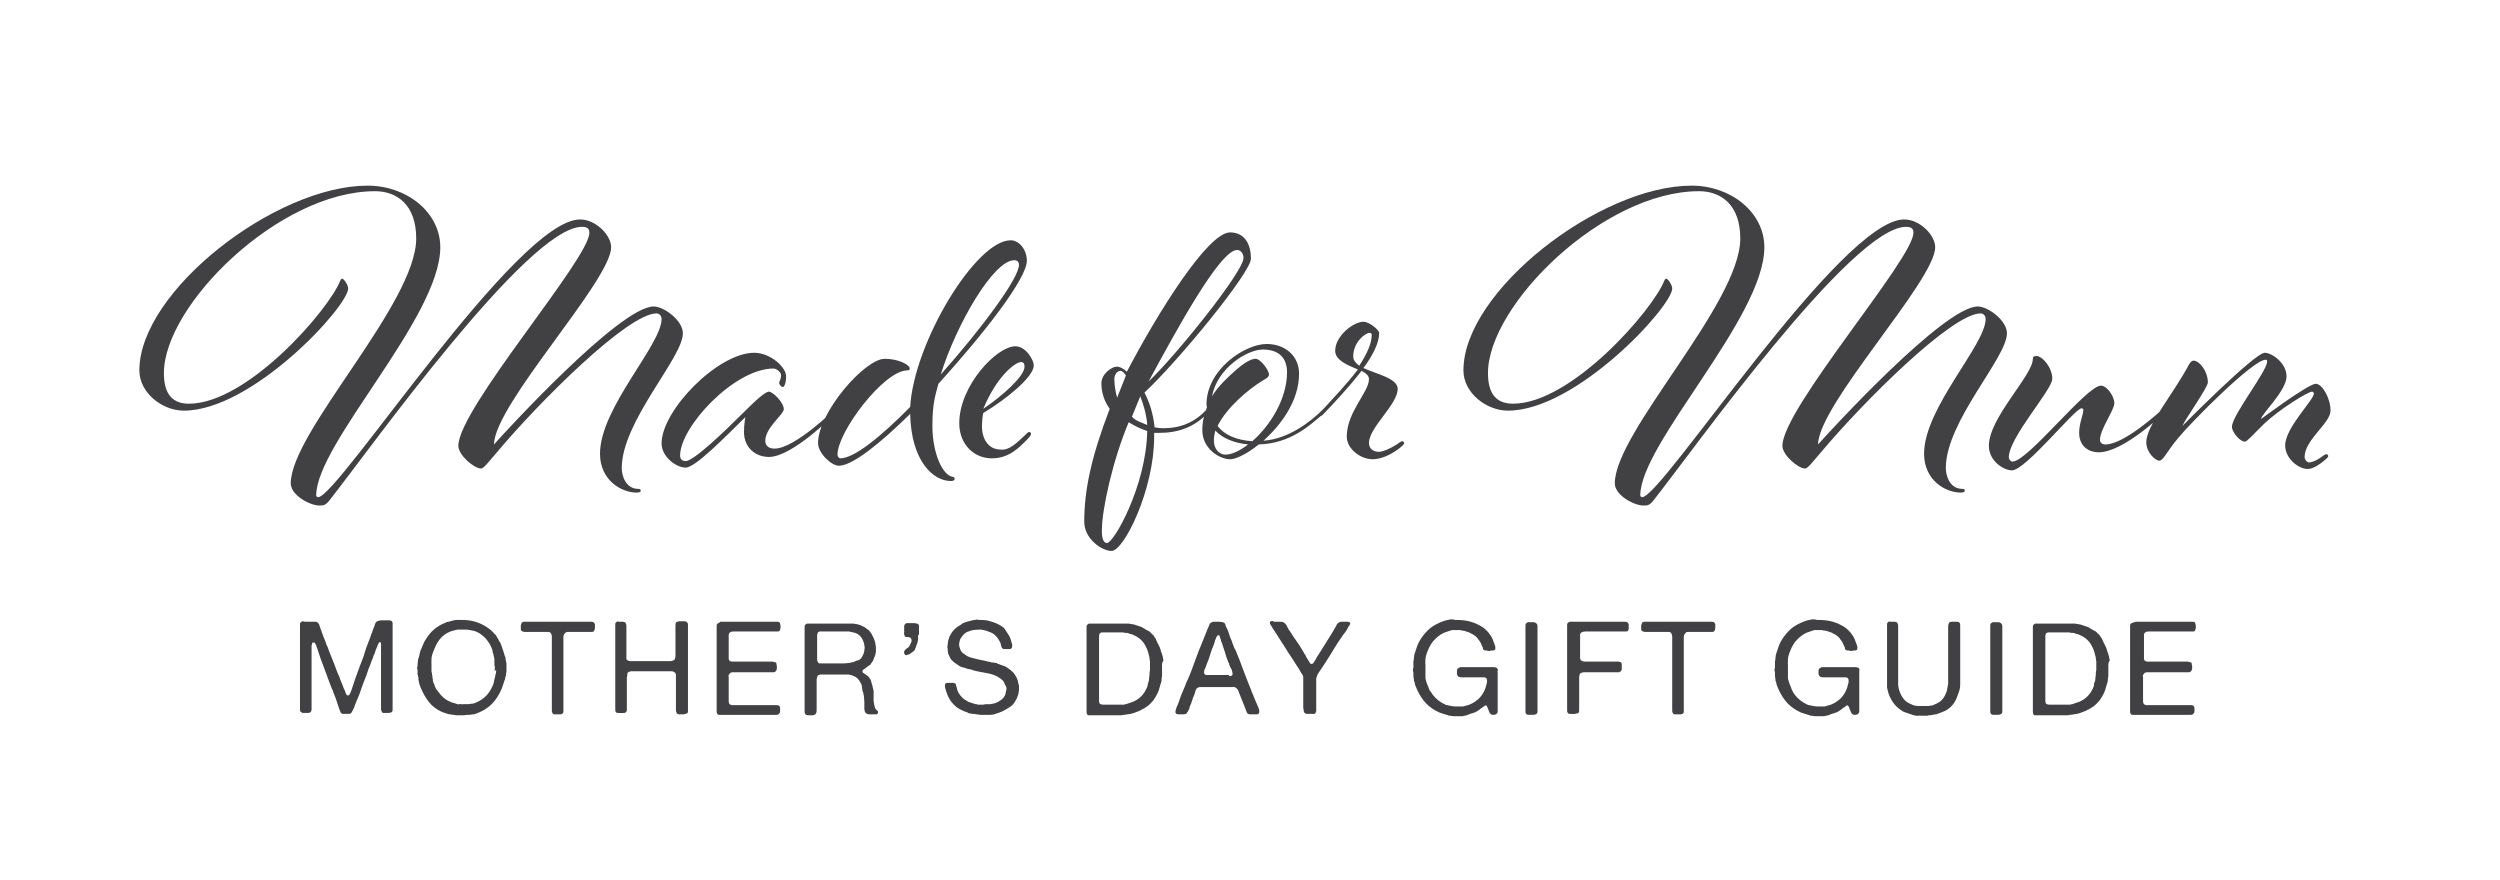 <svg enable-background="new 0 0 540 190" viewBox="0 0 540 190" xmlns="http://www.w3.org/2000/svg"><path d="m0 0h540v190h-540z" fill="none"/><g fill="#414042"><path d="m141.2 66.2c2.2 0 6.3 3 6.3 5.8 0 5.3-13.2 19-13.2 29.1 0 1.6.8 4.5 3.6 4.5.3 0 .5.1.5.4s-.4.4-.9.4c-3.2 0-7.9-2.6-7.9-8.4 0-9.9 13.3-23.5 13.3-29.1 0-.6-.4-1.2-1.1-1.2-6.2 0-25.4 19.2-34.3 29.8-2 2.3-3 3.7-3.6 3.7-1.5 0-4.9-2.9-4.9-4.9 0-8 28.3-40.4 28.3-46 0-.8-.3-1.3-1.6-1.3-11.7 0-46 48.3-54.4 58.9-.9 1.2-1.3 1.3-2.3 1.3-2 0-6.2-2.2-6.2-4.8 0-11.1 27.1-38.8 27.1-52.9 0-7.2-4.1-10.2-8.9-10.2-20.7 0-45.6 24.6-45.6 39.3 0 3.8 1.3 6.6 5.4 6.6 12.6 0 30.2-20.2 32.7-26.6.1-.2.2-.4.4-.4.4 0 1.3 1.4 1.3 2.1 0 3.9-20.7 26.4-35.5 26.4-4.6 0-9.6-3.8-9.6-8.7 0-17.1 29.4-39.9 49.3-39.9 8.5 0 15.7 5.8 15.7 13.3 0 15.2-26.8 42.4-26.8 53.6 0 .2.2.4.4.4 4.3 0 42.9-60 56.6-60 3.4 0 6.7 3.4 6.7 6 0 7.2-25.2 33.9-25.3 42.6 2.4-2.7 27.2-29.8 34.5-29.8zm24.9 32.5c-2.9 0-5.4-2-5.4-5.4 0-1.7.3-3.2.3-3.2-4.5 4.4-10.8 10.9-12.9 10.9s-5.2-2.4-5.2-5.2c0-7.2 12.2-19.6 20-19.6 3.5 0 6.9 3.1 6.9 5.1 0 1.4-.4 2.3-.7 2.3s-.8-.5-.8-.9.4-.6.4-1.7c0-.6-1-1.4-1.6-1.4-8.5 0-20.2 12.6-20.2 18.8 0 .7.4 1.2 1.2 1.2 1.7 0 8.2-6.2 12.5-10.5 2.7-2.7 4.7-4.5 5.5-4.5s3.2 2.3 3.2 3.8c0 1.1-4 4-4 6.8 0 1.2.9 1.7 2 1.7 4.4 0 13-8.5 13-8.5.2-.2.4-.4.5-.4.3 0 .4.3.4.4 0 .2-.6.8-.9 1.1 0-.1-9.1 9.2-14.2 9.2zm39.7 4.3c.2 0 .4.2.4.4 0 .4-.4.5-.8.5-3.9 0-8.6-4.4-8.8-14.5-6.5 6.4-12.5 11.2-15.4 11.2-1.6 0-4.5-2.7-4.5-4.9 0-6.6 10.1-18.2 14.4-18.2 3 0 5.4 1.3 5.4 2.1 0 .3-.2.4-.5.4-5.1 0-15.1 13.3-15.1 18.2 0 .5.4.8.6.8 3 0 8.8-4.7 15.1-11.1.8-13.9 14.2-36 21.7-36 1.9 0 3.5 2.1 3.5 4.4 0 3.9-9.3 15.8-19.1 26.6-.6 2.3-1.3 4-1.3 9.1 0 5.9 2.2 10.7 4.4 11zm13.3-46.8c-4.5 0-12.5 13.8-15.9 24.7 8.9-10 16.9-20.8 16.9-23.7 0-.5-.3-1-1-1zm2.3 37.8c.4-.4.7-.7.9-.7s.4.2.4.4c0 .3-.3.7-.9 1.3-1.8 1.8-3.9 4-7.6 4s-7-2.9-7-7.6c0-8.1 8.1-16.6 12.1-16.6 2.4 0 4 3.1 4 4.1 0 2.5-5.9 7.3-10.9 10.3-.2.5-.3 2.2-.3 2.8 0 3.1 1.6 5.1 4 5.1 1.9.3 3.8-1.7 5.3-3.1zm-.1-14.8c0-.7-.3-1-.7-1-1.5 0-5.5 3.5-8.2 10.1 4-2.7 8.9-7 8.9-9.1zm44.4-29c3.2 0 4.5 2.6 4.5 5.7 0 2.9-15.4 21.8-23 28.9 1.1 2.1 1.9 4.6 2.2 7.5.5.1 1.2.2 1.8.2 3.9 0 6.9-1.3 9.5-4.1 0 0 .4-.4.4-.4.3 0 .4.3.4.4 0 .2-.6.8-.9 1.1-2.7 2.7-6 4-10.2 4h-1.1v.9c0 11.3-6.5 24.6-9.2 24.6-2.1 0-5.9-2.6-5.9-6.3 0-6.6 1.4-13.7 5.5-24.4-1.1-1.5-1.8-3.4-1.8-5.5 0-2 2.2-3.6 3.3-3.6.7 0 1.5.4 2.2 1.1 6.7-12.8 17.5-30.1 22.3-30.1zm-27.7 64.5c0 1.9.5 2.6 1.1 2.6 1.5 0 8.5-12.4 8.7-24.2-1.3-.4-2.9-1.2-4-1.9-3.4 8.1-5.8 18.7-5.8 23.5zm5.2-33.6c-.4-.6-.8-1-1.2-1-.6 0-1.3.7-1.3 1.8 0 1.3.3 3 .6 4zm1.3 8.9c.7.9 2.2 1.3 3.3 1.8-.1-2.1-.9-4.7-1.5-6.2zm24.1-34.3c0-.8-.5-1.7-1.4-1.7-3.7 0-13.2 17.5-19.1 28.4 5.9-5.6 20.5-23.7 20.5-26.7zm3.3 40.3c-2.6 2.1-5 3.2-6.2 3.2-2.2 0-6-2.2-6-6.3 0-1.8.4-3.4 1-4.9 0-.2-.1-.4-.1-.6 0-7.6 8.3-13.1 13-13.1 4 0 7 2.6 7 6.4 0 5.9-3.9 11.1-7.7 14.5 5.4-.4 10.1-4 12.9-6.8 0 0 .3-.4.5-.4s.4.3.4.4c0 .2-.7.8-1 1.1-2.7 2.3-6.9 6.3-13.8 6.5zm-.7-18.5c1.1 0 2.9 2.5 2.9 3.4 0 .5-.6.9-1.2 1.2-3.3 2-7.9 5.9-9.9 9.9 1.5 2 4.2 3.1 7.5 3.3 3.8-3.3 7.5-9.1 7.5-14.9 0-3-1.7-4.9-5.2-4.9s-9.9 4.1-11 10.1c1.4-2.3 3.4-4.1 5.3-5.8 1.4-1.2 3-2.3 4.1-2.3zm-9 17.7c0 1.6 1 3 2.5 3 1.3 0 3.1-.8 4.9-2.2-3-.3-5.5-1.3-7.1-3-.2.8-.3 1.5-.3 2.2zm39.5.8c.5-.4 1-.7 1.2-.7s.4.2.4.4c0 .3-.5.7-1 1.1-1.9 1.5-4.1 2.4-5.8 2.4-2.7 0-5.6-2.3-5.6-4.9 0-5.3 4.8-9.6 4.8-12.4 0-.8-.7-1.3-1.6-1.8-2.7 3.5-6 7-8.2 9.3-.2.2-.4.4-.4.4-.2 0-.4-.2-.4-.4s.4-.6.8-1.1c1.9-2.1 5-5.3 7.4-8.5-2.2-.9-4.9-2-4.9-4 0-3.3 4-6.3 6.1-6.3 1.3 0 3.4 1.8 3.4 2.4 0 2.2-1.4 4.9-3.4 7.6 2.8 1.3 7.4 2.2 7.4 4.5 0 3.4-6.2 8.3-6.2 11.7 0 1.1.8 1.9 2.2 1.9 1-.1 2.2-.6 3.8-1.6zm-5.9-24.1c-.8 0-3.5 1.9-3.5 5.1 0 .8.5 1.4 1.3 2 1.5-2.3 2.7-4.7 2.7-6.7 0-.2-.2-.4-.5-.4zm131.4-5.7c2.2 0 6.3 3 6.3 5.8 0 5.3-13.2 19-13.2 29.1 0 1.6.8 4.5 3.6 4.5.3 0 .5.1.5.4s-.4.4-.9.4c-3.2 0-7.9-2.6-7.9-8.4 0-9.9 13.3-23.5 13.3-29.1 0-.6-.4-1.2-1.1-1.2-6.2 0-25.4 19.2-34.3 29.8-2 2.3-3 3.7-3.6 3.7-1.5 0-4.9-2.9-4.9-4.9 0-8 28.3-40.4 28.3-46 0-.8-.3-1.3-1.6-1.3-11.7 0-46 48.3-54.4 58.9-.9 1.2-1.3 1.3-2.3 1.3-2 0-6.2-2.2-6.2-4.8 0-11.1 27.1-38.8 27.1-52.9 0-7.2-4.1-10.2-8.9-10.2-20.7 0-45.6 24.6-45.6 39.3 0 3.8 1.3 6.6 5.4 6.6 12.6 0 30.2-20.2 32.7-26.6.1-.2.2-.4.4-.4.4 0 1.3 1.4 1.3 2.1 0 3.9-20.7 26.4-35.5 26.4-4.6 0-9.6-3.8-9.6-8.7 0-17.1 29.4-39.9 49.3-39.9 8.5 0 15.7 5.8 15.7 13.3 0 15.2-26.8 42.4-26.8 53.6 0 .2.2.4.4.4 4.3 0 42.9-60 56.6-60 3.4 0 6.7 3.4 6.7 6 0 7.2-25.2 33.9-25.3 42.6 2.4-2.7 27.2-29.8 34.5-29.8zm16.1 15.6c0 2.4-9.4 12.7-9.4 17 0 .4.4.9.8.9 3.3 0 16-16.4 19.1-16.4 1.3 0 2.9 2.3 2.9 3.8s-3.1 5.6-3.1 7.9c0 .6.4 1 1.2 1 4.2 0 12.4-7.7 12.4-7.7s.4-.4.6-.4.4.3.4.4c0 .2-.7.8-1 1.1 0 0-8.5 8.3-13.9 8.3-2 0-4.2-1.2-4.2-4.2 0-2.2.9-3.8.9-5 0-.1-.1-.3-.4-.3-1.4 0-12.1 13.4-15 13.4-1.8 0-5-2-5-5.3 0-6.1 9.5-15.2 9.5-18.8 0-.4.2-.6.7-.6 1.3-.1 3.5 2.5 3.5 4.9zm58 17c.5-.4 1-.7 1.2-.7s.4.2.4.4c0 .3-.5.7-1 1.1-.6.5-2.2 1.7-3.4 1.7-2.1 0-4.9-2.3-4.9-5.1 0-3.8 6.2-9.8 6.2-11.2 0-.2-.2-.4-.4-.4-.9 0-7 3.8-10.2 6.8-2.2 2.1-3.8 4-4.3 4-1.1 0-2.8-2.1-2.8-3.2 0-2.5 7.6-12 7.6-14.1 0-.3-.1-.4-.3-.4-2.8 0-16.3 13.7-18.9 16.9-2.6 3.1-3.2 4.9-4.1 4.9-.8 0-2.8-1.7-2.8-4 0-3.6 5.8-10.3 9.3-16.9.3-.4.5-.7.9-.7 1.3 0 3.1 2.3 3.1 4.7 0 1.1-5 8.1-5.5 9.4 0 0 15.6-15.8 17.8-15.8 1.5 0 4.7 2.2 4.7 5.1 0 3.1-5.5 8.2-5.5 9.2 0 0 10.2-7.6 11.8-7.6 1.4 0 3.2 3.1 3.2 5.8s-5.6 6.3-5.6 10c0 .6.5 1.2 1.1 1.2 1-.2 1.7-.6 2.4-1.1z"/><path d="m65.9 134.3h1.7.5s.3 0 .4.1c.2.1.3.3.4.4.1.2.1.4.2.6.1.4.3.7.4 1.1s.3.7.4 1.1c.1.3.3.7.4 1s.2.7.4 1c.1.3.2.5.3.8s.2.6.3.8c.3.8.7 1.7 1 2.5s.6 1.7 1 2.5c0 .1.1.2.1.3s.1.2.1.3c.2.4.3.8.5 1.2.1.4.3.8.5 1.2.1.2.1.4.2.6s.2.4.4.4h.2s.1-.1.1-.1c.1-.1.2-.2.2-.3s.1-.2.2-.4c.1-.4.3-.8.4-1.2s.3-.8.4-1.2c0-.1.1-.2.1-.3s.1-.2.1-.3c.1-.4.3-.7.4-1.1s.3-.7.4-1.1c.4-1.1.9-2.2 1.2-3.3s.8-2.2 1.2-3.3c.1-.4.3-.8.4-1.1.1-.4.3-.8.4-1.1.1-.1.1-.3.2-.6.1-.2.2-.4.3-.5s.3-.1.4-.2c.2 0 .4-.1.6-.1h.7.6.5s.3 0 .4.1c.2.1.3.3.3.5v.8 3.1 11.7 2.4.6c0 .2 0 .4-.1.5s-.1.2-.3.2c-.1 0-.2.1-.4.1h-.4c-.2 0-.5 0-.7 0s-.4-.1-.4-.2-.1-.1-.1-.2 0-.1-.1-.2v-.3c0-.1 0-.2 0-.4 0-.1 0-.3 0-.4v-1.6-8.3c0-.5 0-.9 0-1.4s0-.9 0-1.4c0-.2 0-.4 0-.6s-.1-.3-.3-.3c-.1 0-.2.2-.3.4s-.2.4-.2.5c-.1.3-.3.6-.4 1s-.2.6-.4 1c0 .1-.1.2-.1.3s0 .2-.1.3c-.1.3-.3.7-.4 1s-.2.7-.4 1c-.1.3-.2.6-.3.9s-.2.6-.3.9c-.4.9-.7 1.8-1 2.6-.3.9-.6 1.8-1 2.6-.1.3-.3.7-.4 1s-.2.7-.4 1c-.1.2-.2.4-.3.6s-.2.3-.5.4h-.1s-.1 0-.2 0-.1 0-.2 0-.1 0-.2 0c-.2 0-.4 0-.6 0s-.3 0-.4-.1-.3-.2-.3-.4c-.1-.2-.1-.4-.2-.5-.1-.4-.3-.8-.4-1.2s-.3-.8-.4-1.2c-.1-.3-.3-.7-.4-1s-.2-.7-.4-1c-.4-1-.8-2.1-1.2-3.2s-.8-2.1-1.2-3.2c-.1-.4-.3-.8-.4-1.2s-.3-.8-.4-1.2c-.1-.2-.2-.4-.2-.6-.1-.2-.2-.4-.3-.5 0 0 0-.1-.1-.1 0 0 0 0-.1 0h-.1s0 0-.1 0c0 0 0 0-.1 0 0 .1-.1.2-.1.3s0 .2-.1.3v.3.4s0 .3 0 .4v1.5 8.5 2.2.6c0 .2-.1.4-.2.5s-.3.2-.5.2-.5 0-.7 0c-.1 0-.2 0-.4 0s-.2 0-.3-.1c-.2-.1-.4-.2-.4-.5 0-.2 0-.5 0-.8v-3.2-11.2-2.6c0-.2 0-.4 0-.6s0-.4.1-.5.2-.2.4-.3h.1c.5.1.5.1.5.1z"/><path d="m109.4 143.9v.4.4.3c0 .2-.1.4-.1.6s0 .4-.1.5c0 .1-.1.3-.1.4s0 .3-.1.4c-.1.3-.2.6-.3.9s-.2.6-.3.9c-.6 1.4-1.3 2.5-2.2 3.4s-2.1 1.6-3.5 2.1c-.2.1-.4.1-.6.1s-.4.1-.6.1c-.1 0-.2 0-.3 0s-.1 0-.2 0l-.9.1c-.1 0-.2 0-.4 0s-.3 0-.4 0-.2 0-.3 0-.2 0-.2 0h-.3c-.1 0-.3-.1-.4-.1s-.2 0-.4 0c-.2-.1-.4-.1-.5-.1-.2 0-.4-.1-.5-.1-.2-.1-.4-.1-.6-.2s-.4-.1-.6-.2c-1.1-.5-2.1-1.2-2.8-2.1s-1.3-1.9-1.8-3.1c-.1-.3-.2-.5-.3-.8s-.1-.6-.2-.9c0-.1-.1-.1 0-.2 0-.1 0-.1 0-.2s-.1-.3-.1-.4 0-.3-.1-.4c0-.1-.1-.1 0-.2 0-.1 0-.1 0-.2v-.6c0-.1-.1-.2-.1-.4s0-.3.1-.4v-.4l.1-1c0-.1.1-.2.1-.3s0-.2.1-.3c.1-.3.1-.6.2-.9s.1-.6.3-.8c.1-.4.3-.7.4-1s.3-.7.5-1c.5-.8 1.1-1.6 1.8-2.2s1.5-1.1 2.5-1.5c.2-.1.4-.2.7-.2.2-.1.5-.1.7-.2.1 0 .2-.1.4-.1.1 0 .2 0 .4-.1h.4.4.1s.1 0 .1 0c1.3 0 2.3.1 3.3.4.9.3 1.8.7 2.5 1.2.3.2.6.4.8.6s.5.4.7.7c.1.1.1.2.2.2s.1.1.2.2c.1.2.2.3.3.5s.2.3.3.5c0 .1.1.2.1.2 0 .1.1.1.1.2.1.1.1.2.2.3.1.3.3.7.4 1.1 0 .1.1.2.1.3s.1.2.1.3c.1.2.1.4.2.6 0 .2.1.4.2.6 0 .1.1.2.1.3v.3c0 .1.1.3.1.4s0 .3.1.4v.2.3c-.1 0 0 .1 0 .2zm-2.6.9c0-.1.1-.3.1-.5s0-.4-.1-.5v-.2c0-.1 0-.2 0-.3s0-.2 0-.3-.1-.2 0-.3c0-.1 0-.2 0-.3 0-.2-.1-.3-.1-.5s-.1-.3-.1-.5c-.1-.3-.2-.5-.2-.7s-.1-.5-.2-.7c-.3-.8-.8-1.5-1.3-2.1-.6-.6-1.2-1.1-1.9-1.4-.4-.2-.9-.3-1.5-.4-.3-.1-.6-.1-.9-.1s-.6 0-1 0c-.1 0-.3 0-.4 0s-.3 0-.4 0c-.3.1-.5.1-.8.2s-.5.1-.7.2c-1 .4-1.8 1-2.4 1.8s-1 1.7-1.4 2.8c-.1.2-.1.4-.2.6 0 .2-.1.4-.1.7v.3s0 .2 0 .3-.1.2 0 .2v.2.3.5s0 .4 0 .5v.2.2c0 .1.1.3.1.5s0 .3.1.5v.2.2c.1.2.1.4.1.6s.1.4.2.6.2.4.2.6l.3.6c.1.2.2.3.3.4s.2.3.3.4c.6.8 1.3 1.5 2.3 1.9.3.1.5.3.8.3l.9.3c.1 0 .3.1.4 0s.2 0 .4 0c.1 0 .2.1.4 0h.4.3.3.3c.3-.1.5-.1.7-.1s.5-.1.7-.2c1-.4 1.7-.9 2.3-1.5s1.1-1.4 1.5-2.4c.1-.2.2-.5.2-.8.1-.3.1-.5.2-.8 0-.1.1-.2.1-.4 0-.1 0-.2.1-.4l.1-.9v.2z"/><path d="m113.3 134.3h11.7 2.1.6s.3 0 .5.1c.1.1.2.2.3.4v.6.3c0 .2-.1.3-.1.4s-.1.2-.2.3-.4.1-.6.1c-.3 0-.5 0-.8 0h-3.2c-.2 0-.4 0-.6 0s-.4 0-.5 0-.3.1-.4.2-.2.2-.3.4-.1.4-.1.6v.7 2.7 8.8 3 .8c0 .2-.1.4-.3.5-.1 0-.2.1-.3.1s-.3 0-.4 0c-.2 0-.5 0-.8 0s-.5-.1-.5-.2c-.1-.1-.2-.3-.2-.5s0-.4 0-.7v-2.5-9.2-2.8c0-.2 0-.4 0-.7s0-.5-.1-.7c-.1-.3-.3-.5-.6-.5s-.7 0-1 0h-3.1c-.2 0-.5 0-.8 0s-.5 0-.7-.1c-.1 0-.1-.1-.2-.1s-.1-.1-.1-.1c-.1-.1-.1-.2-.1-.4s0-.3 0-.5 0-.3.1-.5c0-.1.1-.3.1-.3 0-.1.1-.1.2-.1s.1-.1.2-.1h.1z"/><path d="m133.5 134.3h.9c.4 0 .6.1.7.2.1.2.2.4.2.7v.9 4.1 1.1.3s0 .2 0 .3v.2.2c0 .1 0 .1.1.2s.2.2.3.2.2.1.4.1h.8 1.6 4.9.6.7c.2 0 .4 0 .6-.1s.3-.1.4-.2c.1-.2.2-.5.2-.9s0-.8 0-1v-4.4c0-.3 0-.6 0-1s0-.6.2-.8c0-.1.1-.1.2-.1s.2 0 .3-.1h.1.3.3.6c.2 0 .4.1.5.2s.2.3.2.5v.7 3.1 11.6 2.7.7c0 .2-.1.4-.3.4-.1.1-.1.1-.2.1s-.2 0-.3.1c-.1 0-.2 0-.2 0s-.2 0-.2 0c-.2 0-.5 0-.7 0s-.4-.1-.5-.2c-.1-.2-.2-.5-.2-.9s0-.7 0-1.1v-4.7c0-.1 0-.3 0-.5s0-.4 0-.6 0-.4 0-.5c0-.2-.1-.3-.1-.4-.1-.1-.2-.2-.4-.3-.1 0-.2-.1-.3-.1s-.3 0-.4 0h-1.2-7.3c-.1 0-.3.1-.4.1s-.2.1-.3.2-.1.2-.1.4 0 .4-.1.6v.6.5 4.4 1.2.4c0 .1 0 .2-.1.3-.1.2-.3.3-.5.3-.3 0-.5 0-.8 0-.2 0-.4 0-.5 0-.2 0-.3-.1-.4-.1-.1-.1-.2-.3-.2-.5 0-.3 0-.5 0-.8v-3.2-11.2-2.6c0-.2 0-.4 0-.6s0-.4.1-.5.2-.2.4-.3h.1c-.1.1-.1.1 0 .1z"/><path d="m155.6 134.3h9.2 2.4.6c.2 0 .4 0 .5.1.1 0 .1.1.1.1 0 .1.1.1.1.2s.1.3.1.6 0 .5-.1.7c-.1.3-.2.4-.5.4-.2 0-.5 0-.9 0h-2.8-4.7c-.3 0-.6 0-1 0s-.7 0-.9.2c-.2.1-.3.3-.3.6v.9 2.9.7.7c.1.2.2.4.3.4s.2.1.4.1h.3.2.3 1 5.5.6.6c.2 0 .4 0 .6.1.2 0 .3.1.4.1s.1.1.1.3c0 .1.1.3.1.4v.5c0 .2 0 .3-.1.4 0 .2-.1.3-.3.4 0 0-.1.1-.2.1s-.1 0-.2 0c-.1 0-.2 0-.3 0s-.2 0-.3 0h-1-5.9c-.2 0-.4 0-.7 0-.2 0-.4 0-.6 0s-.4.1-.5.2-.2.2-.3.4c0 .1-.1.2 0 .4v.4 1.6 2.7.7s.1.4.2.5.3.1.4.2h.6 1.8 5.2 1.6.4.4c.2.1.4.2.4.3s.1.1.1.3 0 .3 0 .4v.4c0 .1 0 .2-.1.3s-.2.3-.3.3c-.1.1-.3.1-.4.1-.2 0-.4 0-.5 0h-2-7.2-2c-.3 0-.5 0-.7 0s-.3-.1-.4-.3c-.1-.1-.1-.3-.1-.4 0-.2 0-.4 0-.5v-2-7.5-6.3-1.7c0-.2 0-.3 0-.5s0-.3.1-.4.2-.2.4-.3h.1c.1-.2.2-.2.2-.2z"/><path d="m189.6 153.6c.1.2.1.4-.1.6-.1.1-.2.1-.4.1-.1 0-.3 0-.4 0-.3 0-.6 0-.9 0s-.5-.1-.7-.2c-.1-.1-.2-.2-.3-.4 0-.2-.1-.4-.1-.6 0-.1 0-.1 0-.2s0-.1 0-.2 0-.2 0-.3 0-.1 0-.2 0-.2 0-.3 0-.2 0-.3l-.1-1.3c0-.1-.1-.3-.1-.4s0-.3-.1-.4c-.1-.3-.2-.7-.2-1s-.1-.7-.3-1c-.4-.8-.9-1.3-1.8-1.6-.2-.1-.5-.1-.8-.2-.3 0-.6 0-.9 0h-5.2c-.1 0-.2.1-.3.1s-.2.1-.3.2c-.1.2-.2.5-.2.9v1.1 4.1 1c0 .4 0 .7-.1.9 0 .1-.1.2-.2.3-.1 0-.1.1-.2.1s-.1 0-.2.1c-.1 0-.2 0-.3 0s-.2 0-.3 0c-.2 0-.4 0-.6 0s-.4-.1-.5-.2-.2-.3-.2-.5 0-.5 0-.7v-17c0-.2 0-.4 0-.6s0-.4.1-.5.2-.2.4-.3h.1.1 8.1.4s.3 0 .4 0h.3.3.4c.1 0 .3.1.5.1s.3 0 .5.1c.4.1.7.2 1 .4.3.1.6.3.8.5.5.3.8.7 1.1 1.2s.5 1 .7 1.6c0 .1.1.3.1.5s0 .3.1.5v.3.3.3.3c0 .1-.1.3-.1.4s0 .3-.1.4c-.1.3-.2.5-.3.8s-.2.5-.4.7c-.1.1-.1.2-.2.3s-.1.2-.2.3c0 0 0 0-.1 0 0 0 0 0-.1 0 0 0-.1.1-.1.1 0 .1-.1.1-.1.1-.1.1-.3.2-.4.3s-.3.2-.4.3-.2.1-.3.2-.1.2-.1.3 0 .2.1.3.2.1.3.2c.2.1.4.3.6.4s.3.3.5.5c.2.3.4.6.4.9.1.3.2.7.3 1 0 .1 0 .3.1.4 0 .1 0 .3.1.4v.4.4.3.4.4.2.2c0 .2.1.4.1.6s.1.4.1.5.1.2.1.3 0 .2.1.3zm-3.4-11.7c.1-.2.2-.4.3-.6s.1-.5.2-.7v-.3c.1-.3.1-.5 0-.9 0-.3-.1-.6-.2-.8-.3-.9-.9-1.6-1.8-1.9-.4-.1-.8-.2-1.3-.3-.5 0-1 0-1.5 0h-4.6-.1s-.1 0-.2 0c-.2.1-.4.2-.4.4-.1.2-.1.4-.1.7v.8 3.2.9c0 .3.1.5.2.7.1.1.2.2.4.2h.6 1.7 2.1c.7 0 1.3 0 1.9-.1s1.1-.2 1.6-.5c.5 0 .9-.3 1.2-.8z"/><path d="m198.3 137.4v.5.3c0 .1-.1.3-.1.4s0 .3-.1.4c-.1.4-.3.7-.4 1.1s-.4.6-.7.8c-.1.1-.3.2-.4.3s-.3.2-.5.2c-.1 0-.1 0-.2.1s-.1 0-.2 0-.3-.1-.3-.2c-.1-.1-.1-.2-.1-.4s0-.3.1-.4.2-.2.3-.3.3-.2.4-.3c.2-.1.3-.3.4-.5s.2-.4.3-.6c0-.1.1-.2.1-.3s0-.3 0-.3c-.1-.3-.2-.5-.4-.5-.2-.1-.3-.1-.5-.1s-.3 0-.5-.1c-.1 0-.1-.1-.1-.2s-.1-.2-.1-.3v-.1c0-.1-.1-.2 0-.3s0-.2 0-.3c0-.2 0-.5 0-.8s0-.5.2-.7c.1-.1.2-.2.4-.2h.1.1.6.7c.2 0 .4 0 .6.1.2 0 .3.1.4.2s.1.2.1.4v.5 1.4c-.2-.2-.2 0-.2.2z"/><path d="m211.1 133.9c1.1 0 2 0 2.8.3.8.2 1.5.5 2.2.9.1.1.2.1.3.2s.2.1.3.2c0 0 .1.1.1.1s.1.1.1.1.1.1.1.1.1.1.1.2c.1.1.1.2.2.3s.1.2.2.3.1.2.2.3c0 .1.1.2.2.3.2.3.3.6.4.9s.2.7.3 1c0 .1.1.3 0 .5 0 .2 0 .3-.1.4s-.2.2-.4.2-.4 0-.6 0c-.1 0-.2 0-.3 0s-.1 0-.2 0-.2 0-.2 0-.1 0-.2-.1c0 0-.1 0-.1-.1 0 0-.1-.1-.1-.1-.1-.2-.2-.4-.2-.6s-.1-.5-.2-.6c-.3-.7-.8-1.3-1.3-1.7-.4-.3-.9-.5-1.5-.7-.1 0-.2-.1-.3-.1s-.2 0-.3-.1h-.2c-.1 0-.3-.1-.4-.1s-.3 0-.4 0c-1 0-1.8.1-2.4.4-.4.1-.7.3-1 .6s-.5.6-.7.9c-.1.1-.1.3-.2.5 0 .2-.1.3-.1.5s-.1.3 0 .5c0 .2 0 .3.1.5.1.4.3.8.5 1s.5.4.8.6c.4.3.9.5 1.4.6s1 .3 1.6.4c.2 0 .3.1.5.1s.3.1.5.1c.3.1.5.1.8.2.3 0 .6.1.8.2h.2.2c.2 0 .3.1.5.1s.3.1.5.2c.4.1.7.3 1.1.4s.7.3 1 .5c.4.3.8.6 1.1.9s.6.8.8 1.2c.1.2.1.3.2.5s.1.3.1.5c0 .1.1.2.1.3s0 .2.1.4v.3.3.2s0 .1 0 .2-.1.3-.1.5 0 .3-.1.5c-.1.3-.2.6-.3.8s-.3.5-.4.7c-.3.5-.7.9-1.2 1.2s-1 .6-1.6.9c-.2.1-.4.1-.5.2-.2.1-.4.1-.6.2s-.4.1-.6.2c-.2 0-.4.1-.7.1-.1 0-.2 0-.3 0s-.2 0-.3 0-.2 0-.3 0-.2 0-.3 0-.2 0-.4 0-.3 0-.4 0h-.3c-.2 0-.4-.1-.6-.1s-.4 0-.5-.1c-.1 0-.1 0-.2 0s-.2 0-.3 0c-.2 0-.4-.1-.6-.1s-.4-.1-.5-.2c-.9-.3-1.7-.7-2.3-1.1-.6-.5-1.2-1.1-1.6-1.8-.1-.2-.3-.5-.4-.8s-.2-.5-.3-.8c0-.1-.1-.2-.1-.3s0-.2-.1-.3c0-.2-.1-.4-.1-.6s0-.4.1-.5.2-.2.5-.2h.6.2s.2 0 .2 0h.2.2c.1.1.2.2.3.2.1.1.1.2.1.3s0 .2.1.3c0 .1.1.3.1.4s.1.3.1.4c.3.8.8 1.4 1.4 1.9.3.2.7.4 1 .6.4.1.8.3 1.2.4.1 0 .3.1.4.1s.3 0 .4.1h.1.2.3.3.3c.1 0 .3 0 .3-.1h.2.3s.2 0 .3 0h.2.2c.1 0 .3-.1.5-.1s.3-.1.5-.1c.5-.2.9-.4 1.3-.7s.7-.6.9-1.1c.1-.1.1-.3.1-.4s.1-.3.1-.4.1-.3.1-.5 0-.4-.1-.5c0-.1-.1-.2-.1-.2s0-.1-.1-.2c-.1-.3-.3-.6-.4-.8-.2-.2-.4-.4-.7-.6-.4-.3-.8-.5-1.3-.7s-1-.3-1.5-.4-1.1-.2-1.6-.3-1.1-.2-1.6-.4c-.3-.1-.6-.2-.9-.2-.3-.1-.6-.2-.8-.3h-.1s0 0-.1 0c-.2-.1-.4-.1-.6-.2s-.4-.2-.5-.3c-.4-.3-.8-.5-1.2-.9-.4-.3-.6-.7-.8-1.2-.1-.2-.2-.3-.2-.5s-.1-.4-.1-.6c0-.1 0-.1 0-.2s0-.1 0-.2c-.1-.2-.1-.5 0-.9 0-.3.1-.6.1-.8.1-.2.1-.4.2-.6 0-.2.1-.4.2-.5.3-.6.6-1 1-1.4s.9-.7 1.4-1c0 0 .1-.1.1-.1.1 0 .1 0 .1-.1.4-.2.9-.4 1.4-.5.1 0 .3-.1.4-.1s.3-.1.4-.1.3-.1.5-.1.3 0 .5-.1h.3c-.3.1-.2.1-.2.1z"/><path d="m251 143.8v.5.5.3.2.2.3s0 .2 0 .3c-.1.3-.1.5-.1.8s-.1.6-.2.8-.1.5-.2.7-.1.5-.2.7c-.3.8-.7 1.5-1.2 2.2-.5.6-1.1 1.2-1.8 1.6-.4.2-.7.4-1.1.6s-.8.3-1.3.5c-.2.1-.4.1-.7.2-.2 0-.5.1-.7.1s-.4.1-.6.1-.4 0-.6.1h-.4c-.1 0-.1 0-.2 0s-.1 0-.2 0h-5.6c-.3 0-.5 0-.7 0s-.4-.1-.4-.3c-.1-.1-.1-.4-.1-.6 0-.3 0-.5 0-.8v-16.5c0-.2 0-.5 0-.7 0-.3 0-.5.1-.6s.2-.2.4-.3h.1.1 6.1.3.2.3s.2 0 .3 0h.3s.2 0 .3 0h.3.3c.2 0 .4.1.6.1s.4.1.6.1c.4.1.8.3 1.2.4s.7.3 1 .5.5.3.7.4c.1 0 .1.1.2.1s.1.1.2.1l.3.3.3.3c.1.1.2.2.2.2.1.1.2.2.2.3s.2.2.2.3c.1.1.2.2.2.4.1.1.1.2.2.4 0 .1.1.1.1.2s0 .1.1.2.1.3.2.4.1.3.2.4c.1.2.1.4.2.6 0 .2.1.4.2.6 0 .1.1.2.1.3s0 .2.1.3c.1.3.1.7.2 1.1-.3.3-.3.7-.3 1.1zm-2.7 1.5c0-.2.1-.4.1-.6s0-.4 0-.6c0-.1 0-.3 0-.4s0-.3 0-.4 0-.1 0-.2 0-.1 0-.2c0-.2-.1-.4-.1-.6s0-.4-.1-.6c0-.1-.1-.3-.1-.4s-.1-.3-.1-.4c-.2-.7-.5-1.3-.8-1.8-.5-.8-1.3-1.5-2.3-1.9-.2-.1-.3-.2-.5-.2s-.4-.1-.6-.2-.4-.1-.6-.1-.4 0-.6-.1h-.6c-.1 0-.1 0-.2 0s-.1 0-.2 0h-3.4-.1c-.1 0-.1 0-.1 0-.1 0-.2.1-.3.1s-.1.1-.2.2c0 .1-.1.2-.1.4v.2.3.3 12.7.3s0 .2 0 .2v.2c0 .2.1.3.1.4.1.2.4.3.8.3h1.2 1.6.4.4.3.3.3c.1 0 .2-.1.3-.1s.2 0 .4-.1.4-.1.6-.2.4-.1.6-.2c.7-.3 1.3-.7 1.8-1.2s.9-1.1 1.2-1.8c.1-.2.2-.4.2-.7.1-.2.1-.5.2-.7s.1-.4.1-.7c0-.2.1-.5.1-.7 0-.1 0-.2 0-.2s0-.3 0-.3z"/><path d="m271.8 152.8c0 .1.1.2.1.3.1.1.1.3.1.4v.4s-.1.2-.2.3c-.1 0-.2.1-.3.1s-.3 0-.4 0c-.3 0-.5 0-.8 0s-.5 0-.7-.1-.3-.3-.4-.6-.2-.5-.3-.8c-.2-.5-.4-1-.6-1.5s-.4-1-.6-1.5c-.1-.2-.1-.3-.2-.5 0-.1-.1-.3-.2-.4s-.2-.2-.3-.3-.3-.2-.4-.2-.2-.1-.3 0c-.1 0-.2 0-.4 0h-5.3c-.2 0-.4 0-.6 0s-.4 0-.6 0-.4 0-.5.1c-.2 0-.3.1-.4.2-.1.2-.3.4-.3.6-.1.2-.1.5-.2.7-.2.4-.4.9-.5 1.3s-.3.9-.5 1.3c0 .1-.1.2-.1.4s-.1.3-.2.4c-.1.2-.1.3-.2.4s-.1.2-.2.3-.4.2-.6.2c-.3 0-.5 0-.8 0-.1 0-.3 0-.4 0s-.3-.1-.4-.1c-.1-.1-.1-.1-.2-.3 0-.1 0-.2 0-.3s.1-.2.1-.4c0-.1.1-.2.1-.3.3-.6.5-1.2.7-1.8s.4-1.2.7-1.8c.2-.4.3-.8.5-1.2.1-.4.3-.8.5-1.2.6-1.3 1.1-2.7 1.6-4.1s1-2.7 1.6-4.1c.2-.5.4-1 .6-1.5s.4-1 .6-1.5c.1-.2.2-.4.3-.7s.2-.4.4-.5c.1-.1.2-.1.4-.2h.1.1 1.2c.4 0 .8.1 1 .2.1.1.3.3.3.5s.2.5.3.7c.2.4.4.9.5 1.3s.3.9.5 1.3c.1.4.3.8.4 1.1.1.4.3.8.5 1.1.6 1.4 1.1 2.7 1.6 4.1s1.1 2.8 1.6 4.1c.1.2.1.3.2.5 0 .1.1.3.2.5.2.5.4 1 .6 1.5s.5 1.1.7 1.6zm-5.9-6.8c.2-.1.3-.1.3-.3 0-.1.1-.3 0-.4 0-.2-.1-.3-.1-.5-.1-.2-.1-.3-.2-.4 0-.1-.1-.1-.1-.2s0-.1-.1-.2-.1-.3-.2-.5c0-.2-.1-.3-.2-.5-.3-.7-.5-1.4-.7-2.1s-.5-1.4-.7-2.1c-.1-.2-.2-.4-.2-.6-.1-.2-.1-.4-.2-.6 0-.1-.1-.2-.1-.3s-.1-.1-.3-.1c0 0-.1.1-.1.1s-.1 0-.1.1c-.1.1-.1.2-.2.3 0 .1-.1.2-.1.3-.1.2-.2.4-.2.6-.1.2-.1.4-.2.6-.3.7-.6 1.5-.8 2.2s-.5 1.5-.8 2.2c0 .1-.1.2-.1.3s-.1.2-.1.3c-.1.1-.1.3-.2.4s-.1.3-.1.4-.1.2 0 .3c0 .1 0 .2.1.3.1.2.3.2.6.2h.8 3 .8c.1.3.3.3.5.2z"/><path d="m275.3 134.3h1c.4 0 .7 0 .9.1.1.1.3.2.4.3s.2.2.3.4.2.4.3.6.2.4.4.6c.5.8 1 1.6 1.6 2.4s1 1.6 1.5 2.4c.2.3.4.6.5.9.2.3.4.6.5.8.1.1.2.3.2.4.1.1.2.2.3.2s.3 0 .4-.1.2-.2.2-.3c.2-.3.4-.5.5-.8.2-.3.3-.6.5-.8.5-.8 1-1.6 1.5-2.4s1-1.6 1.5-2.4c.1-.2.3-.5.4-.7s.3-.5.4-.7c.1-.1.1-.3.2-.4s.2-.2.3-.3c.2-.1.4-.2.7-.2h.9.4c.1 0 .3.1.4.1.1.1.2.2.1.4s-.1.3-.2.4c-.2.2-.3.4-.4.7-.1.2-.3.4-.4.6-.1.1-.2.3-.3.4s-.2.3-.3.4c-.7 1-1.3 1.9-1.9 2.9s-1.2 2-1.8 2.9c-.2.3-.4.6-.6.9s-.4.6-.6.9c-.1.2-.3.4-.4.6s-.2.4-.3.7c0 .1-.1.2-.1.4s0 .3 0 .4v1.1 4 .5.5.5c-.1.3-.2.6-.4.6-.1 0-.1.1-.2 0-.1 0-.1 0-.2 0s-.2 0-.2 0-.2 0-.3 0c-.2 0-.4 0-.7 0-.2 0-.4-.1-.5-.2s-.1-.2-.2-.4c0-.2 0-.4-.1-.6 0-.2 0-.4 0-.6s0-.4 0-.6v-3.7-1c0-.1 0-.2 0-.3s0-.2 0-.2v-.4c-.1-.3-.2-.6-.4-.8-.1-.2-.3-.4-.4-.7l-1.1-1.7c-.6-1-1.3-1.9-1.8-2.8-.6-.9-1.2-1.9-1.8-2.8-.2-.4-.5-.7-.7-1.1-.2-.3-.5-.7-.7-1.1-.1-.2-.2-.3-.3-.5 0-.1 0-.2 0-.3s.1-.1.2-.2.2 0 .3-.1c.3.2.4.2.5.2-.1 0-.1 0 0 0z"/><path d="m314.3 133.9c1.3 0 2.4.1 3.4.4s1.8.7 2.6 1.2c.3.2.6.5.9.8 0 0 .1.1.1.1s.1.1.1.1c.1.1.2.3.3.4s.2.3.3.4c.2.3.4.7.5 1 .1.4.3.7.4 1.1.1.2.1.4.1.6s-.1.4-.2.4c0 0-.1.1-.2.1s-.1 0-.2 0h-.2c-.1 0-.2.1-.5.1-.2 0-.4 0-.5-.1-.1 0-.1 0-.2 0s-.1 0-.2 0-.2-.1-.3-.1c-.1-.1-.2-.2-.2-.4s-.1-.3-.2-.5-.2-.5-.3-.7-.3-.4-.4-.6c0 0-.1-.1-.1-.1-.1 0-.1-.1-.1-.2-.2-.2-.3-.3-.5-.5-.1-.1-.2-.1-.3-.2s-.2-.1-.3-.2c-.3-.1-.5-.3-.8-.4s-.6-.2-.9-.3c-.2 0-.3-.1-.5-.1s-.3 0-.5-.1c-.1 0-.1 0-.2 0s-.1 0-.2 0h-.3c-.1 0-.3 0-.4 0s-.3 0-.4 0h-.1c-.1 0-.1 0-.1 0-.1 0-.2 0-.3.1-.1 0-.2 0-.4.1-.7.2-1.2.4-1.7.7-.8.5-1.4 1.1-1.9 1.7-.5.7-.9 1.5-1.2 2.4-.1.2-.1.4-.2.6 0 .2-.1.4-.1.7 0 .1-.1.2 0 .3v.3c0 .1-.1.3 0 .4v.4.3.5.4.3.2.2.4.4c0 .2.1.3.1.4s.1.3.1.4c.1.3.2.6.3.8s.2.5.3.8c.1.2.2.4.4.6.1.2.3.4.4.6.7.9 1.6 1.6 2.7 2.1.1.1.3.1.4.1s.3.1.4.1c.4.1 1 .2 1.6.2h.4s.2 0 .4 0h.3s.2 0 .3 0c.3-.1.5-.1.7-.2.2 0 .5-.1.7-.2 1.7-.7 2.9-1.9 3.5-3.7 0-.1.1-.3.1-.4s.1-.3.1-.4c.1-.2.1-.5.1-.7 0-.3-.1-.5-.3-.6-.1-.1-.4-.1-.6-.1-.3 0-.5 0-.8 0h-3.1c-.2 0-.4 0-.7 0-.2 0-.4 0-.6-.1s-.2-.2-.3-.3c0-.1-.1-.2-.1-.3s0-.3 0-.4 0-.3 0-.4.1-.2.1-.3c.1-.1.2-.2.4-.3.1 0 .2-.1.3-.1s.3 0 .4 0h1.3 4.3.6.6c.2 0 .3.1.5.1.1.1.2.2.3.3 0 .1.1.2 0 .4s0 .3 0 .4v1.5 5.2 1.3.4s0 .2-.1.3-.2.3-.3.3-.2.1-.4.1c-.3 0-.5 0-.6-.1s-.2-.1-.3-.3c-.1-.1-.1-.2-.2-.4 0-.1-.1-.3-.2-.5 0-.1-.1-.3-.2-.5s-.2-.3-.4-.2c-.1 0-.2.1-.3.2s-.2.2-.3.2c-.1.1-.3.2-.4.3s-.3.2-.4.3c-.4.3-.8.5-1.2.6s-.9.3-1.4.5c-.1 0-.3.1-.4.1s-.3 0-.4.1c-.2 0-.3 0-.3 0-.1 0-.1 0-.2 0s-.1 0-.2 0h-.3c-.1 0-.2 0-.3 0s-.2 0-.3 0h-.5c-.2 0-.4-.1-.6-.1s-.4 0-.5-.1c-.3-.1-.7-.2-1-.3s-.6-.2-.9-.3c-1.1-.5-2-1.1-2.8-1.9s-1.4-1.8-1.9-2.8c-.1-.2-.2-.5-.3-.7s-.2-.5-.3-.8c0-.1 0-.1 0-.2s0-.1-.1-.2c-.1-.2-.1-.4-.1-.6s-.1-.4-.1-.7c0-.1 0-.1 0-.2s0-.1 0-.2v-.3c0-.1-.1-.3-.1-.5 0-.3 0-.4.1-.6v-.2c0-.1 0-.2 0-.3s0-.2 0-.3 0-.2 0-.3 0-.2 0-.3c.1-.2.1-.4.1-.7 0-.2.1-.4.1-.7.2-.6.4-1.2.6-1.8s.5-1.1.8-1.6c.6-.9 1.2-1.6 2-2.3.8-.6 1.7-1.1 2.8-1.5.2-.1.4-.1.6-.2.2 0 .4-.1.6-.1.1 0 .2-.1.3-.1s.2 0 .3 0h.5c0 .1.2.1.3.1z"/><path d="m330.3 134.4h.4s.3 0 .5 0 .3 0 .4.1c.1 0 .2.1.3.2s.2.3.2.5v.7 2.7 10.8 3.3.8s0 .5-.1.6-.2.1-.3.2-.2 0-.4.1h-.5c-.3 0-.5 0-.7 0s-.4-.1-.5-.3c-.1-.1-.1-.3-.1-.5s0-.4 0-.6v-2.2-11.8-3c0-.2 0-.4 0-.7s0-.5.1-.6.2-.2.4-.3h.1z"/><path d="m339.4 134.3h8.7 2.3.6s.3 0 .5.1c.1.1.2.2.3.4v.6.3.2c-.1.3-.2.5-.5.5s-.6 0-.9 0h-2.9-4.1c-.3 0-.6 0-1 0-.3 0-.6.1-.8.2s-.3.3-.3.6v.8 2.8.6.6.2c0 .1.1.2.1.3s.1.2.2.2c.2.1.4.2.8.2h.9 5 .5.6c.2 0 .4 0 .5.1.2 0 .3.1.3.2.1.1.1.3.1.4s0 .4 0 .6v.3c0 .1 0 .2-.1.3-.1.2-.2.3-.3.3s-.1.1-.2.1-.1 0-.2 0-.2 0-.2 0c-.1 0-.2 0-.2 0h-1-4.7c-.3 0-.6 0-1.1 0-.4 0-.7.1-.9.2-.1.1-.2.2-.2.3 0 .2-.1.3-.1.5v.6.6 4.8 1c0 .4 0 .7-.2.8-.1.1-.1.1-.3.1s-.2 0-.3.1h-.5c-.3 0-.5 0-.7 0s-.4-.1-.5-.3c-.1-.1-.1-.3-.1-.5s0-.4 0-.6v-2.2-11.7-3c0-.2 0-.4 0-.7s0-.5.1-.6.2-.2.4-.3h.1z"/><path d="m355.3 134.3h11.7 2.1.6s.3 0 .5.1c.1.1.2.2.3.4v.6.3c0 .2-.1.3-.1.4s-.1.2-.2.3-.4.1-.6.1-.5 0-.8 0h-3.2c-.2 0-.4 0-.6 0s-.4 0-.5 0c-.2 0-.3.1-.4.2s-.2.2-.3.4-.1.4-.1.6v.7 2.7 8.8 3 .8c0 .2-.1.4-.3.5-.1 0-.2.1-.3.1s-.3 0-.4 0c-.2 0-.5 0-.8 0s-.5-.1-.5-.2c-.1-.1-.2-.3-.2-.5s0-.4 0-.7v-2.5-9.2-2.8c0-.2 0-.4 0-.7s0-.5-.1-.7c-.1-.3-.3-.5-.6-.5s-.7 0-1 0h-3.1c-.2 0-.5 0-.8 0s-.5 0-.7-.1c-.1 0-.1-.1-.2-.1s-.1-.1-.1-.1c-.1-.1-.1-.2-.1-.4s0-.3 0-.5 0-.3.1-.5.1-.3.1-.3c0-.1.1-.1.2-.1s.1-.1.2-.1h.1z"/><path d="m392.5 133.9c1.3 0 2.4.1 3.4.4s1.8.7 2.6 1.2c.3.2.6.5.9.8 0 0 .1.1.1.1s.1.1.1.1c.1.1.2.3.3.4s.2.3.3.4c.2.3.4.7.5 1 .1.4.3.7.4 1.1.1.2.1.4.1.6s-.1.4-.2.4c0 0-.1.1-.2.1s-.1 0-.2 0h-.2c-.1 0-.2.1-.5.1s-.4 0-.5-.1c-.1 0-.1 0-.2 0s-.1 0-.2 0-.2-.1-.3-.1c-.1-.1-.2-.2-.2-.4s-.1-.3-.2-.5-.2-.5-.3-.7-.3-.4-.4-.6c0 0-.1-.1-.1-.1s-.1-.1-.1-.2c-.2-.2-.3-.3-.5-.5-.1-.1-.2-.1-.3-.2s-.2-.1-.3-.2c-.3-.1-.5-.3-.8-.4s-.6-.2-.9-.3c-.2 0-.3-.1-.5-.1s-.3 0-.5-.1c-.1 0-.1 0-.2 0s-.1 0-.2 0h-.2c-.1 0-.3 0-.4 0s-.3 0-.4 0h-.1c-.1 0-.1 0-.1 0-.1 0-.2 0-.4.1s-.2 0-.3.1c-.7.2-1.2.4-1.7.7-.8.5-1.4 1.1-1.9 1.7-.5.7-.9 1.5-1.2 2.4-.1.2-.1.4-.2.6 0 .2-.1.4-.1.7 0 .1-.1.2 0 .3v.3c0 .1-.1.3 0 .4v.4.3.5.4.3.2.2.4.4c0 .2.1.3.1.4s.1.3.1.4c.1.3.2.6.3.8s.2.5.3.8c.1.2.2.4.3.6s.3.4.4.6c.7.9 1.6 1.6 2.7 2.1.1.1.3.1.4.1s.3.1.4.1c.4.1 1 .2 1.6.2h.4.3.3s.2 0 .3 0c.3-.1.5-.1.7-.2s.5-.1.7-.2c1.7-.7 2.9-1.9 3.5-3.7 0-.1.1-.3.1-.4s.1-.3.1-.4c.1-.2.1-.5.1-.7 0-.3-.1-.5-.3-.6-.1-.1-.4-.1-.6-.1s-.5 0-.8 0h-3.1c-.2 0-.4 0-.7 0-.2 0-.4 0-.6-.1-.1-.1-.2-.2-.3-.3 0-.1-.1-.2-.1-.3s0-.3 0-.4 0-.3 0-.4.1-.2.1-.3c.1-.1.2-.2.4-.3.1 0 .2-.1.3-.1h.4 1.3 4.3.6s.4 0 .6 0 .3.1.5.1.2.2.3.3c0 .1.1.2 0 .4v.4 1.5 5.2 1.3.4s0 .2-.1.3-.2.3-.3.3-.2.1-.4.1c-.3 0-.5 0-.6-.1s-.2-.1-.3-.3c-.1-.1-.1-.2-.2-.4 0-.1-.1-.3-.2-.5 0-.1-.1-.3-.2-.5s-.2-.3-.4-.2c-.1 0-.2.1-.3.2s-.2.2-.3.2c-.2.1-.3.2-.4.3s-.3.2-.4.3c-.4.3-.8.5-1.2.6s-.9.3-1.4.5c-.1 0-.3.1-.4.1s-.3 0-.4.1c-.1 0-.3 0-.3 0-.1 0-.1 0-.2 0s-.1 0-.2 0h-.3c-.1 0-.2 0-.3 0s-.2 0-.3 0h-.5c-.2 0-.4-.1-.6-.1s-.4 0-.5-.1c-.3-.1-.7-.2-1-.3s-.6-.2-.9-.3c-1.1-.5-2-1.1-2.8-1.9s-1.4-1.8-1.9-2.8c-.1-.2-.2-.5-.3-.7s-.2-.5-.3-.8c0-.1 0-.1 0-.2s0-.1-.1-.2c-.1-.2-.1-.4-.1-.6s-.1-.4-.1-.7c0-.1 0-.1 0-.2s0-.1 0-.2v-.3c0-.1-.1-.3-.1-.5 0-.3 0-.4.1-.6v-.2c0-.1 0-.2 0-.3s0-.2 0-.3 0-.2 0-.3 0-.2 0-.3c.1-.2.1-.4.1-.7 0-.2.1-.4.1-.7.2-.6.4-1.2.6-1.8s.5-1.1.8-1.6c.6-.9 1.2-1.6 2-2.3.8-.6 1.7-1.1 2.8-1.5.2-.1.4-.1.6-.2.2 0 .4-.1.6-.1.1 0 .2-.1.3-.1s.2 0 .3 0h.5c.1.1.3.1.4.1z"/><path d="m408.2 134.3h.9c.4 0 .6.1.7.2.1.2.2.4.2.8v1 4.2 5.2 1.9c0 .6.1 1.2.3 1.7.2.7.6 1.3 1 1.8s1 .8 1.7 1.1c.2.1.4.2.6.2s.4.1.7.1h.3.4.3.4.3.3.3c.2-.1.4-.1.6-.1s.4-.1.6-.2c.7-.3 1.3-.6 1.7-1.1.4-.4.7-1 1-1.8.1-.5.2-1 .3-1.6 0-.6 0-1.2 0-1.8v-4.6-4.8c0-.3 0-.7 0-1.1s.1-.7.2-.9c.1-.1.3-.2.5-.2s.5 0 .7 0h.3.3c.3.1.4.1.5.3.1.1.1.4.1.6v.8 3.9 5.8 2c0 .7-.1 1.3-.3 1.8-.3.9-.6 1.7-1 2.3s-1 1.2-1.7 1.6c-.3.2-.6.3-.9.4s-.7.3-1 .4c-.2.1-.3.1-.5.1s-.3.1-.5.1-.4.1-.6.1-.4 0-.6.1h-.3c-.1 0-.2 0-.4 0s-.4 0-.4 0h-.3c-.1 0-.3-.1-.4 0-.1 0-.3 0-.4 0h-.2c-.2 0-.3-.1-.4-.1s-.3 0-.4-.1c-.3-.1-.6-.2-.9-.3s-.6-.2-.9-.3c-.1-.1-.3-.1-.4-.2s-.2-.2-.4-.3c-.6-.4-1-.8-1.4-1.3s-.7-1.1-1-1.7c-.1-.3-.2-.6-.3-.9s-.1-.6-.2-.9c0-.1 0-.3 0-.4s0-.3 0-.4v-.3c0-.1 0-.3 0-.5s0-.3 0-.5v-1.8-7.3-1.9c0-.2 0-.3 0-.5s0-.3.1-.4.2-.2.4-.3c0 .1.1.1.1.1z"/><path d="m430.7 134.4h.4s.3 0 .5 0 .3 0 .4.1c.1 0 .2.1.3.2s.2.3.2.5v.7 2.7 10.8 3.3.8s0 .5-.1.6-.2.1-.3.2-.2 0-.4.1h-.5c-.3 0-.5 0-.7 0s-.4-.1-.5-.3c-.1-.1-.1-.3-.1-.5s0-.4 0-.6v-2.2-11.8-3c0-.2 0-.4 0-.7s0-.5.1-.6.2-.2.4-.3h.1z"/><path d="m455.4 143.8v.5.5.3.2.2.3s0 .2 0 .3c-.1.3-.1.5-.1.8s-.1.6-.2.8-.1.5-.2.7-.1.5-.2.7c-.3.8-.7 1.5-1.2 2.2-.5.6-1.1 1.2-1.8 1.6-.4.2-.7.4-1.1.6s-.8.3-1.3.5c-.2.1-.4.1-.7.2-.2 0-.5.1-.7.1s-.4.1-.6.1-.4 0-.6.1h-.4c-.1 0-.1 0-.2 0s-.1 0-.2 0h-5.6c-.3 0-.5 0-.7 0s-.4-.1-.4-.3c-.1-.1-.1-.4-.1-.6 0-.3 0-.5 0-.8v-16.5c0-.2 0-.5 0-.7 0-.3 0-.5.1-.6s.2-.2.4-.3h.1.1 6.1.3.2.3s.2 0 .3 0 .2 0 .3 0h.3s.2 0 .3 0h.3c.2 0 .4.1.6.1s.4.1.6.1c.4.1.8.3 1.2.4s.7.3 1 .5.5.3.7.4c.1 0 .1.1.2.1s.1.1.2.1c.1.1.2.2.3.3s.2.2.3.3.2.2.2.2c.1.1.2.2.2.3s.2.2.2.3c.1.1.2.2.2.4.1.1.1.2.2.4 0 .1.1.1.1.2s0 .1.1.2.1.3.2.4.1.3.2.4c.1.2.1.4.2.6 0 .2.1.4.2.6 0 .1.1.2.1.3s0 .2.1.3c.1.3.1.7.2 1.1-.3.3-.3.7-.3 1.1zm-2.7 1.5c0-.2.1-.4.1-.6s0-.4 0-.6c0-.1 0-.3 0-.4s0-.3 0-.4 0-.1 0-.2 0-.1 0-.2c0-.2-.1-.4-.1-.6s0-.4-.1-.6c0-.1-.1-.3-.1-.4s-.1-.3-.1-.4c-.2-.7-.5-1.3-.8-1.8-.5-.8-1.3-1.5-2.3-1.9-.2-.1-.3-.2-.5-.2s-.4-.1-.6-.2-.4-.1-.6-.1-.4 0-.6-.1h-.6c-.1 0-.1 0-.2 0s-.1 0-.2 0h-3.4-.1c-.1 0-.1 0-.1 0-.1 0-.2.1-.3.1s-.1.1-.2.2c0 .1-.1.2-.1.4v.2.3.3 12.7.3s0 .2 0 .2v.2c0 .2.1.3.1.4.1.2.4.3.8.3h1.2 1.6.4.4.3.3.3c.1 0 .2-.1.3-.1s.2 0 .4-.1.4-.1.6-.2.4-.1.6-.2c.7-.3 1.3-.7 1.8-1.2s.9-1.1 1.2-1.8c.1-.2.2-.4.2-.7s.1-.5.2-.7.1-.4.1-.7.1-.5.1-.7c0-.1 0-.2 0-.2s0-.3 0-.3z"/><path d="m461.3 134.3h9.2 2.4.6c.2 0 .4 0 .5.1.1 0 .1.1.1.1 0 .1.1.1.1.2s.1.3.1.6 0 .5-.1.7c-.1.3-.2.4-.5.4-.2 0-.5 0-.9 0h-2.8-4.7c-.3 0-.6 0-1 0s-.7 0-.9.2c-.2.1-.3.3-.3.6v.9 2.9.7.7c.1.2.2.4.3.4s.2.1.4.1h.3.2.3 1 5.5.6s.4 0 .6 0 .4 0 .6.1c.2 0 .3.1.4.1s.1.1.1.3c0 .1.1.3.1.4v.5c0 .2 0 .3-.1.4 0 .2-.1.3-.3.4 0 0-.1.1-.2.1s-.1 0-.2 0h-.2c-.1 0-.2 0-.3 0s-.2 0-.3 0h-1-5.9c-.2 0-.4 0-.7 0-.2 0-.4 0-.6 0s-.4.1-.5.2-.2.2-.3.4c0 .1-.1.2 0 .4v.4 1.6 2.7.7s.1.4.2.5.3.1.4.2h.6 1.8 5.2 1.6.4.4c.2.1.4.2.4.3s.1.1.1.3 0 .3 0 .4v.4c0 .1 0 .2-.1.3s-.2.3-.3.3c-.1.1-.3.1-.4.1-.2 0-.4 0-.5 0h-2-7.4-2c-.3 0-.5 0-.7 0s-.3-.1-.4-.3c-.1-.1-.1-.3-.1-.4 0-.2 0-.4 0-.5v-2-7.5-6.3-1.7c0-.2 0-.3 0-.5s0-.3.1-.4.2-.2.4-.3h.1c.6-.2.6-.2.6-.2z"/></g></svg>